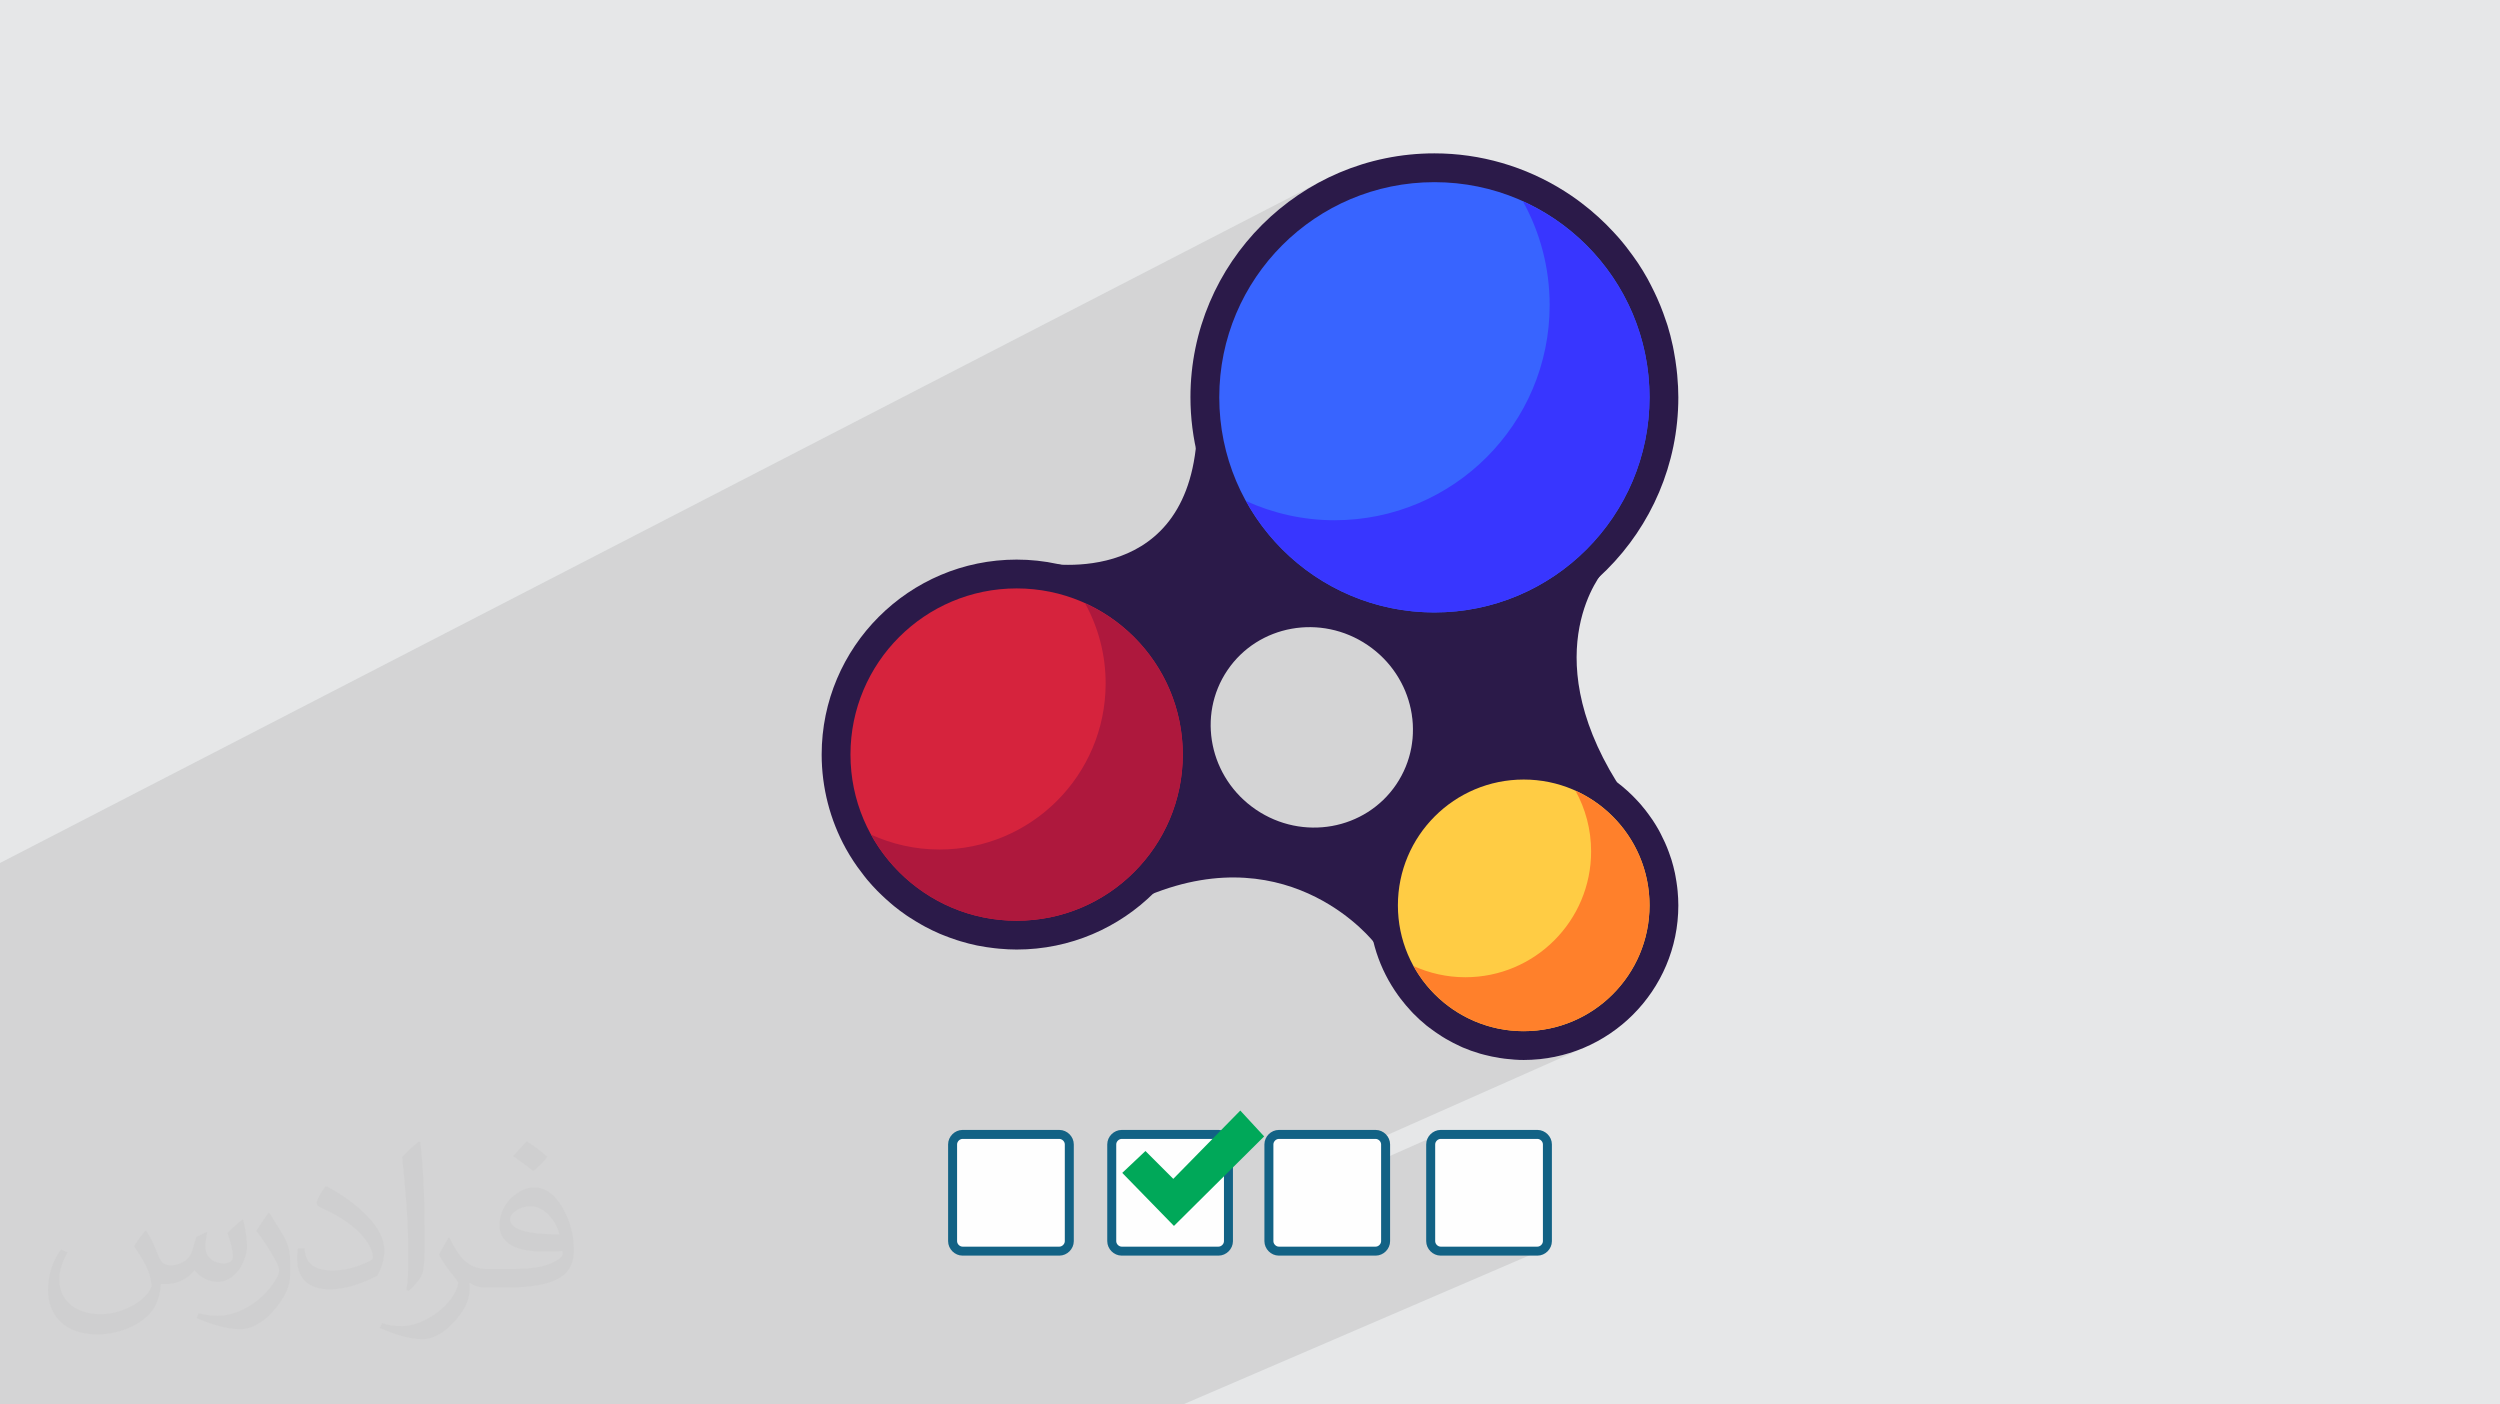 <?xml version="1.0" encoding="UTF-8"?>
<!DOCTYPE svg PUBLIC "-//W3C//DTD SVG 1.1//EN" "http://www.w3.org/Graphics/SVG/1.1/DTD/svg11.dtd">
<!-- Creator: CorelDRAW -->
<svg xmlns="http://www.w3.org/2000/svg" xml:space="preserve" width="94.192mm" height="52.917mm" version="1.1" style="shape-rendering:geometricPrecision; text-rendering:geometricPrecision; image-rendering:optimizeQuality; fill-rule:evenodd; clip-rule:evenodd"
viewBox="0 0 9419.16 5291.66"
 xmlns:xlink="http://www.w3.org/1999/xlink"
 xmlns:xodm="http://www.corel.com/coreldraw/odm/2003">
 <defs>
  <style type="text/css">
   <![CDATA[
    .str0 {stroke:#126285;stroke-width:33.86;stroke-miterlimit:22.926}
    .fil4 {fill:#00A859}
    .fil0 {fill:#E6E7E8}
    .fil3 {fill:#FEFEFE}
    .fil5 {fill:#2B1A49;fill-rule:nonzero}
    .fil7 {fill:#3836FF;fill-rule:nonzero}
    .fil6 {fill:#3864FF;fill-rule:nonzero}
    .fil10 {fill:#AE183D;fill-rule:nonzero}
    .fil9 {fill:#D6233D;fill-rule:nonzero}
    .fil13 {fill:#FF802B;fill-rule:nonzero}
    .fil12 {fill:#FFCC44;fill-rule:nonzero}
    .fil2 {fill:#373435;fill-opacity:0.031}
    .fil1 {fill:#373435;fill-opacity:0.102}
    .fil8 {fill:#3864FF;fill-rule:nonzero}
    .fil11 {fill:#D6233D;fill-rule:nonzero}
    .fil14 {fill:#FFCC44;fill-rule:nonzero}
   ]]>
  </style>
 </defs>
 <g id="Layer_x0020_1">
  <polygon class="fil0" points="-0,0 9419.16,0 9419.16,5291.66 -0,5291.66 "/>
  <path class="fil1" d="M2052.31 5291.66l-14.79 0 -16.72 0 -50.64 0 -65.89 0 -34.97 0 -173.57 0 -248.79 0 -6.04 0 -43.74 0 -15.73 0 -99.1 0 -202.79 0 -1.42 0 -99.61 0 -42.13 0 -183.8 0 -75.17 0 -94.94 0 -192.37 0 -38.74 0 -16.91 0 -54.48 0 -38.55 0 -58.39 0 -68.55 0 -15.17 0 -4.08 0 -71.29 0 -9.52 0 -14.42 0 0 -7.53 0 -6.72 0 -20.71 0 -10.02 0 -40.19 0 -10.24 0 -48.53 0 -12.39 0 -43.31 0 -3.49 0 -0.45 0 -12.48 0 -53.16 0 -14.55 0 -4.58 0 -3.26 0 -18.22 0 -5.8 0 -11.88 0 -1.51 0 -2.19 0 -11.45 0 -7.71 0 -33.29 0 -3.23 0 -1.93 0 -0.56 0 -17.4 0 -17.17 0 -4.85 0 -11.67 0 -13.19 0 -15.74 0 -25.34 0 -7.39 0 -12.48 0 -38.26 0 -5.94 0 -15.43 0 -6.87 0 -8.38 0 -4.12 0 -34.18 0 -14.83 0 -4.95 0 -14.61 0 -27.21 0 -38.22 0 -18.04 0 -5.66 0 -8.89 0 -22.12 0 -18.49 0 -5.47 0 -0.77 0 -2.49 0 -17.61 0 -68.73 0 -19.36 0 -7.23 0 -3.56 0 -46.82 0 -28.43 0 -2.37 0 -70.18 0 -5.8 0 -21.41 0 -14.34 0 -15.57 0 -39.54 0 -49.41 0 -11.9 0 -6.66 0 -112.53 0 -14.68 0 -24.55 0 -3.28 0 -136.59 0 -93.8 0 -153.15 0 -18.16 0 -45.12 0 -90.07 0 -109.85 4966.59 -2562.52 -38.49 22.15 -37.29 23.93 -36.05 25.65 -34.73 27.31 -33.37 28.9 -31.93 30.46 -30.46 31.93 -28.91 33.37 -27.31 34.73 -18.55 26.07 368.49 -189.25 34.94 -17.9 35.91 -16.23 36.81 -14.51 37.66 -12.75 38.46 -10.92 39.22 -9.05 39.91 -7.13 40.57 -5.16 41.16 -3.13 41.71 -1.05 41.71 1.05 41.16 3.13 40.56 5.16 39.92 7.13 39.21 9.05 38.47 10.92 37.66 12.75 36.8 14.51 35.91 16.23 34.95 17.9 33.94 19.52 32.88 21.08 31.78 22.6 30.62 24.07 29.41 25.47 28.15 26.84 26.84 28.15 25.47 29.41 24.07 30.63 22.59 31.77 21.09 32.89 19.51 33.95 17.9 34.95 16.23 35.9 14.52 36.81 12.74 37.66 10.92 38.47 9.05 39.21 7.13 39.92 5.16 40.56 3.13 41.17 1.05 41.71 -1.05 41.71 -3.13 41.16 -5.16 40.57 -7.13 39.91 -9.05 39.22 -10.92 38.46 -12.74 37.66 -14.52 36.81 -16.23 35.9 -17.9 34.95 -19.51 33.94 -21.09 32.89 -22.59 31.78 -24.07 30.62 -25.47 29.41 -26.84 28.15 -28.15 26.84 -29.41 25.47 -30.62 24.06 -31.78 22.6 -32.88 21.09 -33.94 19.51 -34.95 17.9 -391.68 187.43 0.68 0.04 10.2 0.46 9.96 0.32 9.79 0.2 9.65 0.06 47.22 -1.2 46.61 -3.55 45.95 -5.86 45.21 -8.1 44.43 -10.28 43.58 -12.4 42.68 -14.47 41.72 -16.48 40.7 -18.43 -522.04 248.61 6.59 13.2 7.42 16.81 6.6 17.09 5.76 17.34 4.92 17.57 4.08 17.75 3.22 17.9 2.36 18.02 1.49 18.11 0.61 18.16 -0.26 18.18 -1.16 18.18 -2.04 18.12 -2.95 18.05 -3.86 17.94 -4.77 17.79 -5.7 17.62 -6.62 17.41 -7.56 17.16 -8.5 16.89 -9.45 16.57 -10.41 16.24 -11.23 15.68 -11.91 14.91 -12.54 14.15 -13.15 13.37 -3.94 3.61 281.1 -131.63 -25.12 12.88 -24.4 14.04 -23.64 15.17 -22.84 16.26 -22.02 17.31 -21.15 18.32 -20.24 19.3 -19.3 20.25 -18.33 21.14 -17.3 22.02 -16.26 22.84 -15.17 23.64 -8.59 14.91 301.19 -140.34 21 -9.5 21.53 -8.48 22.02 -7.46 22.5 -6.39 22.93 -5.29 23.35 -4.17 23.72 -3.01 24.08 -1.83 24.39 -0.62 24.39 0.62 24.08 1.83 23.72 3.01 23.34 4.17 22.93 5.29 22.5 6.39 22.02 7.46 21.53 8.48 21 9.5 20.43 10.47 19.85 11.41 19.24 12.33 18.58 13.22 17.91 14.07 17.2 14.9 16.46 15.7 15.7 16.46 14.9 17.2 14.07 17.91 13.21 18.58 12.33 19.24 11.42 19.85 10.47 20.44 9.49 20.99 8.49 21.53 7.45 22.03 6.39 22.49 5.29 22.93 4.17 23.34 3.01 23.73 1.83 24.07 0.62 24.39 -0.62 24.4 -1.83 24.07 -3.01 23.72 -4.17 23.35 -5.29 22.93 -6.39 22.5 -7.45 22.03 -8.49 21.52 -9.49 21 -10.47 20.44 -11.42 19.85 -12.33 19.23 -13.21 18.59 -14.07 17.91 -14.9 17.2 -15.7 16.46 -16.46 15.69 -17.2 14.9 -17.91 14.07 -18.58 13.22 -19.24 12.33 -19.85 11.41 -20.43 10.47 -21 9.49 -299.92 133.74 2.65 0.54 7.2 1.36 7.38 1.3 7.61 1.26 2.22 0.36 2.22 0.35 2.22 0.35 2.22 0.35 2.23 0.33 2.23 0.32 2.25 0.31 2.25 0.3 9.8 1.17 9.56 1.01 9.35 0.85 9.14 0.69 8.96 0.53 8.79 0.39 8.64 0.22 8.49 0.08 29.93 -0.76 29.54 -2.25 29.12 -3.72 28.66 -5.13 28.16 -6.51 27.63 -7.87 27.05 -9.17 26.44 -10.45 -1186.59 526.43 0 82.63 632.77 -279.7 -6.35 3.55 -5.59 4.65 -4.66 5.59 -3.54 6.36 -2.26 6.94 -0.79 7.35 0 364.77 0.79 7.35 2.26 6.95 3.54 6.35 4.66 5.6 5.59 4.65 6.35 3.54 6.94 2.26 7.33 0.79 364.81 0 7.35 -0.79 6.94 -2.26 -1349.7 580.86 -7.02 0 -355.4 0 -120.55 0 -110.82 0 -7.09 0 -262 0 -93.42 0 -119.54 0 -94.71 0 -7.19 0 -108.66 0 -52.37 0 -180.19 0 -14.14 0 -16.58 0 -85.53 0 -16.49 0 -62.62 0 -22.49 0 -17.85 0 -7.23 0 -7.79 0 -44.86 0 -25.7 0 -24.3 0 -5.24 0 -51.54 0 -15.38 0 -15.74 0 -18.4 0 -107.88 0 -34.12 0 -4.42 0 -52.65 0 -59.53 0 -5.44 0 -8.87 0 -7.13 0 -10.94 0 -136.13 0 -0.39 0 -6.58 0zm2413.88 -1963.34l0.04 -0.01 163.95 -76.89 0 -0.01 -163.99 76.91zm793.98 -372.37l-629.99 295.46 0 0.01 629.99 -295.47z"/>
  <path class="fil2" d="M550.85 4636.82c17.98,27.25 29.64,53.44 41.02,82.55 8.46,16.94 12.95,48.16 52.65,48.16 11.63,0 28.32,-3.43 43.13,-11.63 16.66,-8.74 29.36,-21.97 35.99,-42.06l15.87 -53.44 38.63 -19.05 2.64 2.64c-5.28,20.12 -6.6,39.42 -6.6,54.51 0,44.7 38.63,61.65 69.32,61.65 17.98,0 34.14,-8.74 34.14,-25.15 0,-21.16 -8.99,-57.15 -20.65,-89.43 17.98,-17.98 35.99,-35.99 56.62,-50.55l3.17 1.6c8.99,38.1 14.02,75.67 14.02,100.81 0,24.61 -10.85,51.87 -19.84,69.6 -18.52,34.92 -51.33,62.71 -91.01,62.71 -30.15,0 -63.75,-15.09 -86.79,-43.13l-1.32 0c-21.69,27 -55.3,51.33 -109.02,51.33l-16.66 0c-2.64,35.46 -10.31,60.58 -21.97,83.08 -32,62.43 -127,106.63 -216.43,106.63 -124.36,0 -186.79,-71.7 -186.79,-167.21 0,-59 19.3,-113.77 48.95,-152.65l24.33 10.06c-18.52,35.46 -30.96,68.78 -30.96,101.6 0,89.43 72.77,132.03 156.64,132.03 77.8,0 174.09,-49.48 191.57,-106.88 -6.6,-62.71 -30.15,-92.07 -66.14,-149.22 10.85,-19.05 24.87,-38.1 42.34,-58.47l3.17 0 0 0 0 0 -0.02 -0.09zm1434.31 -336.55c26.19,16.41 51.87,35.71 76.99,57.94 -14.02,19.84 -31.5,37.85 -53.19,53.72 -25.15,-20.37 -50.27,-37.85 -75.95,-56.36 17.45,-19.58 34.67,-38.35 52.12,-55.3l0 0 0 0 0 0 0 0 0 0 0.03 0zm13.49 244.48c-42.34,0 -76.99,27.79 -76.99,48.41 0,44.2 84.66,57.94 186,57.4 -12.7,-51.87 -57.15,-105.84 -109.02,-105.84l0.01 0.03zm-95 236.55c55.04,0 103.2,-1.6 139.95,-10.85 41.02,-10.31 75.67,-30.96 75.67,-45.24 0,-3.71 0,-8.2 -1.32,-11.91 -23.01,2.11 -49.48,2.11 -72.49,2.11 -74.6,0 -131.75,-16.94 -154.25,-58.75 -5.56,-11.63 -9.52,-24.61 -9.52,-39.42 0,-40.49 17.45,-79.91 48.16,-107.16 25.65,-22.48 53.97,-36.5 82.8,-36.5 52.12,0 93.65,41.81 122.76,107.7 15.87,35.99 26.72,77.52 26.72,129.92 0,34.92 -9.52,64.29 -31.22,85.98 -40.49,39.17 -115.09,53.97 -229.39,53.97l-51.87 0 0 0 -13.49 0c-28.32,0 -48.69,-5.03 -64.82,-17.45l-2.64 0c0.79,6.6 1.32,12.95 1.32,19.05 0,25.65 -8.46,58.47 -25.65,84.66 -50.8,75.41 -105.84,108.2 -153.47,108.2 -48.16,0 -107.16,-18.52 -160.35,-42.6l9.52 -18.52c17.2,7.14 41.02,11.91 73.81,11.91 85.98,0 198.96,-82.55 212.98,-163.25 -3.17,-6.6 -8.99,-15.34 -17.2,-24.61 -25.15,-29.9 -41.02,-54.76 -55.83,-80.95 12.7,-25.15 24.33,-45.24 35.18,-63.5l4.5 -0.53c36.78,74.88 70.1,117.73 144.45,117.73l11.63 0 0 0 53.97 0 0 0 0 0 0 0 0 0 0 0 0.09 0.01zm-372.54 79.12c6.35,-34.39 6.88,-73.02 6.88,-109.02l0 -53.44c0,-99.75 -12.7,-244.73 -23.01,-339.19 17.98,-19.3 43.13,-42.06 62.97,-57.4l5.82 1.6c13.49,118.8 16.66,256.39 16.66,383.64 0,33.35 -1.32,65.89 -4.5,89.69 -1.85,30.15 -19.3,52.91 -56.62,87.83l-8.2 -3.71zm-383.38 -157.43c1.85,46.84 24.87,83.62 105.31,83.62 50.01,0 92.33,-12.95 139.17,-35.18 8.46,-3.71 12.95,-8.74 12.95,-12.95 0,-29.36 -22.48,-68.25 -60.32,-103.71 -36.78,-33.35 -85.47,-62.71 -130.96,-82.3 -15.62,-6.6 -20.65,-13.49 -20.65,-20.12 0,-13.49 17.98,-41.81 32.82,-62.18l5.03 -0.53c52.12,27.25 110.34,67.74 153.47,112.7 39.17,41.53 63.5,83.62 63.5,129.39 0,33.86 -10.31,65.61 -27,95.25 -57.15,28.83 -118.01,50.8 -178.33,50.8 -73.28,0 -123.29,-34.39 -123.29,-115.09 0,-8.74 0,-22.22 3.17,-39.7l25.15 0 0 0 0 0 0 0 0 0 0 0 -0.02 0zm-132.57 -133.1l45.52 73.56c16.66,27.25 32.28,56.9 32.28,103.71l0 59.79c0,48.41 -30.96,100.28 -80.95,151.61 -39.17,34.67 -73.81,49.48 -105.84,49.48 -47.62,0 -102.13,-14.81 -165.1,-41.81l7.14 -18.52c19.84,5.28 42.85,9.78 71.17,9.78 90.5,-0.53 183.08,-66.67 225.42,-147.37 5.03,-9.27 6.88,-17.98 6.88,-24.08 0,-9.27 -5.03,-19.58 -8.99,-28.83 -23.01,-43.38 -48.69,-83.08 -76.99,-119.86 14.81,-23.29 29.64,-45.77 45.77,-68l3.71 0.53 0 0 0 0 0 0 0 0 0 0 -0.02 0.01z"/>
  <g id="_2816593109888">
   <g>
    <path class="fil3 str0" d="M5792.64 4274.11l-364.81 0c-19.94,0 -37.46,17.48 -37.46,37.48l0 364.77c0,20 17.52,37.49 37.46,37.49l364.81 0c20,0 37.46,-17.49 37.46,-37.49l0 -364.77c0,-20 -17.49,-37.48 -37.46,-37.48z"/>
    <path class="fil3 str0" d="M5183.05 4274.11l-364.83 0c-20,0 -37.43,17.48 -37.43,37.48l0 364.77c0,20 17.49,37.49 37.43,37.49l364.83 0c20,0 37.43,-17.49 37.43,-37.49l0 -364.77c0,-20 -17.49,-37.48 -37.43,-37.48z"/>
    <path class="fil3 str0" d="M4590.92 4274.11l-364.77 0c-19.94,0 -37.46,17.48 -37.46,37.48l0 364.77c0,20 17.49,37.49 37.46,37.49l364.77 0c20,0 37.49,-17.49 37.49,-37.49l0 -364.77c0,-20 -17.49,-37.48 -37.49,-37.48z"/>
    <path class="fil3 str0" d="M3991.3 4274.11l-364.78 0c-19.97,0 -37.46,17.48 -37.46,37.48l0 364.77c0,20 17.49,37.49 37.46,37.49l364.78 0c19.94,0 37.46,-17.49 37.46,-37.49l0 -364.77c0,-20 -17.47,-37.48 -37.46,-37.48z"/>
    <polygon class="fil4" points="4672.98,4184.18 4762.88,4281.6 4423.06,4618.88 4228.24,4419.02 4315.67,4336.58 4420.56,4441.49 "/>
   </g>
   <g>
    <path class="fil5" d="M6041.18 2151.83l-369.09 -151.98 -1164.35 -333.89c-48.88,564.48 -588.79,453.32 -588.79,453.32l59.69 613.31 351.73 639.77c539.15,-220.72 847.81,179.81 847.81,179.81l913.17 -605.8c-308.02,-497.27 -50.17,-794.54 -50.17,-794.54zm-1309.02 898.72l0 0c-175.49,-119.05 -223.61,-354.29 -107.5,-525.53 116.12,-171.24 352.5,-213.59 528.02,-94.58 175.46,119 223.61,354.27 107.49,525.51 -116.11,171.24 -352.51,213.56 -528.01,94.6z"/>
    <path class="fil5" d="M5139.99 2377c27.82,8.32 53.1,14.84 77.02,19.78l9.66 1.72c22.95,4.52 46.62,8.11 72.16,11.05 7.35,0.84 14.69,1.62 21.94,2.26 31.42,2.83 57.98,4.2 83.57,4.2 506.77,0 919.08,-412.31 919.08,-919.12 0,-25.82 -1.34,-52.56 -4.21,-84.03 -0.57,-6.76 -1.37,-13.49 -2.18,-20.19l-0.52 -4.46c-2.4,-20.55 -5.55,-40.9 -9.33,-60.99l-1.06 -5.94c-1.04,-5.8 -2.1,-11.62 -3.35,-17.37 -5.93,-27.67 -12.39,-52.84 -19.79,-76.83 -1.44,-4.77 -3.09,-9.4 -4.74,-14.04l-1.51 -4.28c-6.31,-19.06 -13.14,-37.83 -20.65,-56.41 -3.93,-9.68 -8.02,-19.2 -12.37,-28.94 -6.7,-15 -13.83,-29.69 -21.33,-44.33l-3.58 -7.03c-3.57,-7.09 -7.15,-14.14 -11.02,-21.1 -11.32,-20.35 -23.38,-40.21 -36.21,-59.57 -5.78,-8.8 -11.93,-17.32 -18.07,-25.74l-5.01 -6.87c-6.97,-9.58 -13.96,-19.08 -21.17,-28.2 -9.19,-11.71 -18.52,-23.19 -28.24,-34.36 -5.15,-5.96 -10.48,-11.73 -18.58,-20.48 -37.07,-40.37 -77.99,-77.61 -121.73,-110.75l-13.85 -10.39c-15.21,-11.07 -30.61,-21.8 -50.18,-34.18 -147.39,-93.29 -316.98,-142.6 -490.4,-142.6 -506.8,0 -919.13,412.27 -919.13,919.08 0,154.94 39.58,308.46 114.41,443.87 11.22,20.27 23.33,39.97 36.08,59.35 5.59,8.58 11.45,16.92 17.36,25.33 9.68,13.71 19.73,27.11 30.32,40.54l4.48 5.76c3.96,5.14 7.96,10.23 12.23,15.32 15.12,18.05 31.01,35.41 47.6,52.4 5.15,5.22 10.4,10.3 15.67,15.34l4.17 4c12.7,12.26 25.8,24.13 39.07,35.53l4.62 4c4.96,4.31 9.93,8.62 14.89,12.65 18.92,15.36 38.57,30.02 58.59,43.78 4.69,3.22 9.46,6.23 14.19,9.26l4.84 3.12c16.21,10.58 32.76,20.64 49.6,30.16l4.37 2.45c5.37,3.11 10.8,6.14 16.24,9.02 23.58,12.55 46.05,23.38 68.46,32.98 3.96,1.69 7.93,3.27 15.71,6.25 19.95,8.17 40.25,15.57 63.51,23.19 6.13,1.98 12.26,3.98 18.37,5.81z"/>
    <path class="fil5" d="M4559.33 2756.12c-1.93,-16.48 -4.41,-32.68 -7.43,-48.81l-0.78 -4.34c-0.9,-4.89 -1.81,-9.72 -2.76,-14.18 -4.42,-20.82 -9.61,-41.34 -15.85,-61.53 -1.26,-4.11 -2.63,-8.14 -4.95,-14.54 -5.05,-15.28 -10.55,-30.39 -16.41,-44.85 -3.19,-7.88 -6.53,-15.63 -9.97,-23.37 -5.35,-12.03 -11.08,-23.82 -17.03,-35.36l-2.52 -4.95c-2.96,-5.88 -5.94,-11.78 -9.24,-17.69 -9.01,-16.21 -18.69,-32.14 -28.89,-47.57 -4.81,-7.33 -9.96,-14.44 -15.15,-21.53l-3.35 -4.6c-5.55,-7.63 -11.12,-15.21 -16.87,-22.51 -7.3,-9.29 -14.74,-18.37 -22.75,-27.67 -4.19,-4.78 -8.48,-9.45 -14.69,-16.19 -29.61,-32.2 -62.27,-61.92 -97.06,-88.3l-11.32 -8.46c-12.08,-8.81 -24.38,-17.39 -40.29,-27.5 -28.7,-18.09 -58.61,-34.27 -89.12,-48.11 -96.22,-43.56 -198.02,-65.68 -302.61,-65.68 -405.04,0 -734.54,329.53 -734.54,734.57 0,123.65 31.46,246.11 91.04,354.1 9.04,16.44 18.86,32.36 29.15,48.07 4.4,6.69 8.9,13.19 13.96,20.37 7.81,10.98 15.88,21.74 23.94,31.92l2.92 3.78c3.43,4.52 6.93,8.98 10.58,13.3 12.11,14.5 24.86,28.43 38.22,42.07 4.17,4.31 8.47,8.43 15.69,15.36 10.17,9.79 20.64,19.27 31.45,28.56l3.68 3.15c3.85,3.37 7.75,6.74 11.75,9.99 15.08,12.27 30.66,23.86 46.57,34.85 3.92,2.65 7.84,5.24 11.82,7.77l3.79 2.42c12.93,8.4 26.11,16.4 43.1,26.04l12.98 7.16c17.84,9.51 36.06,18.35 54.63,26.3 3.37,1.48 6.79,2.81 12.62,5.05 15.92,6.52 32.13,12.41 51.69,18.83l13.74 4.31c20.17,6.1 40.64,11.47 61.83,15.87l7.47 1.32c18.97,3.73 38.26,6.59 58.1,8.87l16.98 1.78c24.93,2.25 46.14,3.34 66.84,3.34 405.04,0 734.58,-329.53 734.58,-734.58 0,-20.68 -1.11,-42.68 -3.36,-67.11 -0.52,-5.62 -1.17,-11.25 -2.18,-19.72z"/>
    <path class="fil5" d="M6319.09 3342.04c-1.6,-13.03 -3.57,-25.87 -6.41,-41.13l-2.32 -12.27c-3.59,-16.46 -7.7,-32.75 -12.48,-48.33 -1.12,-3.64 -2.34,-7.2 -4.06,-11.89 -3.97,-12.12 -8.32,-24.02 -13.12,-35.88 -2.48,-6.09 -5.07,-12.06 -7.9,-18.46 -4.23,-9.44 -8.75,-18.74 -15.18,-31.36 -2.38,-4.7 -4.74,-9.34 -7.5,-14.41 -7.22,-12.9 -14.9,-25.54 -22.9,-37.6 -3.89,-5.96 -8.07,-11.71 -14.66,-20.76 -4.38,-6.03 -8.84,-12.06 -13.45,-17.96 -5.74,-7.35 -11.68,-14.55 -18.07,-21.95l-11.62 -12.84c-23.49,-25.58 -49.44,-49.11 -78.07,-70.83l-7.87 -5.89c-9.64,-7.01 -19.4,-13.76 -31.78,-21.64 -93.46,-59.15 -200.91,-90.34 -310.85,-90.34 -321.25,0 -582.58,261.34 -582.58,582.56 0,122.46 37.97,239.93 109.58,339.33 2.94,4.16 6.03,8.19 9.44,12.69 12.34,16.23 25.39,31.68 39.38,46.64 2.1,2.45 4.31,4.85 6.69,7.29 16.42,16.93 33.95,32.91 51.97,47.49 2.78,2.2 5.62,4.31 8.54,6.44 15.25,11.85 31.62,23.25 48.66,33.92 5.01,3.13 10.04,6.21 15.41,9.37 17.95,10.44 36.19,19.87 53.22,27.52l9.51 4.49c20.72,8.91 42.32,16.64 66.18,23.64 4.44,1.29 8.92,2.45 17.18,4.5 17.68,4.59 35.65,8.37 56.25,11.66 5.93,0.96 11.81,1.9 17.84,2.67 26.45,3.33 50.25,4.94 72.73,4.94 321.2,0 582.57,-261.35 582.57,-582.59 0,-17.99 -1.02,-35.66 -2.65,-53.65l-1.68 -15.37z"/>
    <path class="fil6" d="M6214.87 1496.89c0,447.65 -362.89,810.54 -810.53,810.54 -447.65,0 -810.55,-362.89 -810.55,-810.54 0,-447.66 362.9,-810.57 810.55,-810.57 447.64,0 810.53,362.91 810.53,810.57z"/>
    <path class="fil7" d="M5738.1 758.84c63.94,115.9 100.46,248.98 100.46,390.67 0,447.68 -362.92,810.56 -810.53,810.56 -119.15,0 -231.92,-26.36 -333.78,-72.55 137.95,250.28 404.11,419.91 710.09,419.91 447.64,0 810.53,-362.89 810.53,-810.54 0,-328.52 -195.81,-610.78 -476.77,-738.05z"/>
    <path class="fil8" d="M5108.14 1172.9c-139.1,116.53 -197.46,290.11 -264.23,293.77 -68.73,12.96 -125.61,-268.76 100.41,-474.94 227.8,-204.2 502.36,-119.3 482.57,-52.25 -10.31,66.06 -188.87,106.71 -318.75,233.42z"/>
    <path class="fil9" d="M4456.33 2842.95c0,345.74 -280.3,626.01 -626.04,626.01 -345.74,0 -626,-280.27 -626,-626.01 0,-345.73 280.26,-626 626,-626 345.74,0 626.04,280.27 626.04,626z"/>
    <path class="fil10" d="M4088.1 2272.95c49.33,89.53 77.59,192.29 77.59,301.7 0,345.76 -280.27,626.03 -626.01,626.03 -92.03,0 -179.09,-20.34 -257.79,-56 106.54,193.27 312.11,324.28 548.4,324.28 345.74,0 626.04,-280.27 626.04,-626.01 0,-253.72 -151.25,-471.69 -368.23,-570z"/>
    <path class="fil11" d="M3601.55 2592.72c-107.46,90.01 -152.54,224.07 -204.1,226.88 -53.03,10.02 -97,-207.57 77.56,-366.77 175.92,-157.71 387.99,-92.16 372.75,-40.37 -8,50.99 -145.89,82.41 -246.21,180.26z"/>
    <path class="fil12" d="M6214.87 3411.06c0,261.82 -212.23,474.03 -474.02,474.03 -261.81,0 -474.05,-212.21 -474.05,-474.03 0,-261.78 212.24,-474.03 474.05,-474.03 261.79,0 474.02,212.25 474.02,474.03z"/>
    <path class="fil13" d="M5936.05 2979.44c37.38,67.79 58.73,145.62 58.73,228.45 0,261.8 -212.23,474.04 -474.01,474.04 -69.71,0 -135.64,-15.4 -195.2,-42.39 80.67,146.36 236.36,245.55 415.28,245.55 261.79,0 474.02,-212.21 474.02,-474.03 0,-192.14 -114.5,-357.2 -278.82,-431.62z"/>
    <path class="fil14" d="M5567.62 3221.6c-81.33,68.13 -115.49,169.65 -154.54,171.79 -40.13,7.58 -73.45,-157.19 58.71,-277.78 133.24,-119.4 293.8,-69.74 282.28,-30.55 -6.06,38.66 -110.46,62.46 -186.45,136.54z"/>
   </g>
  </g>
 </g>
</svg>
